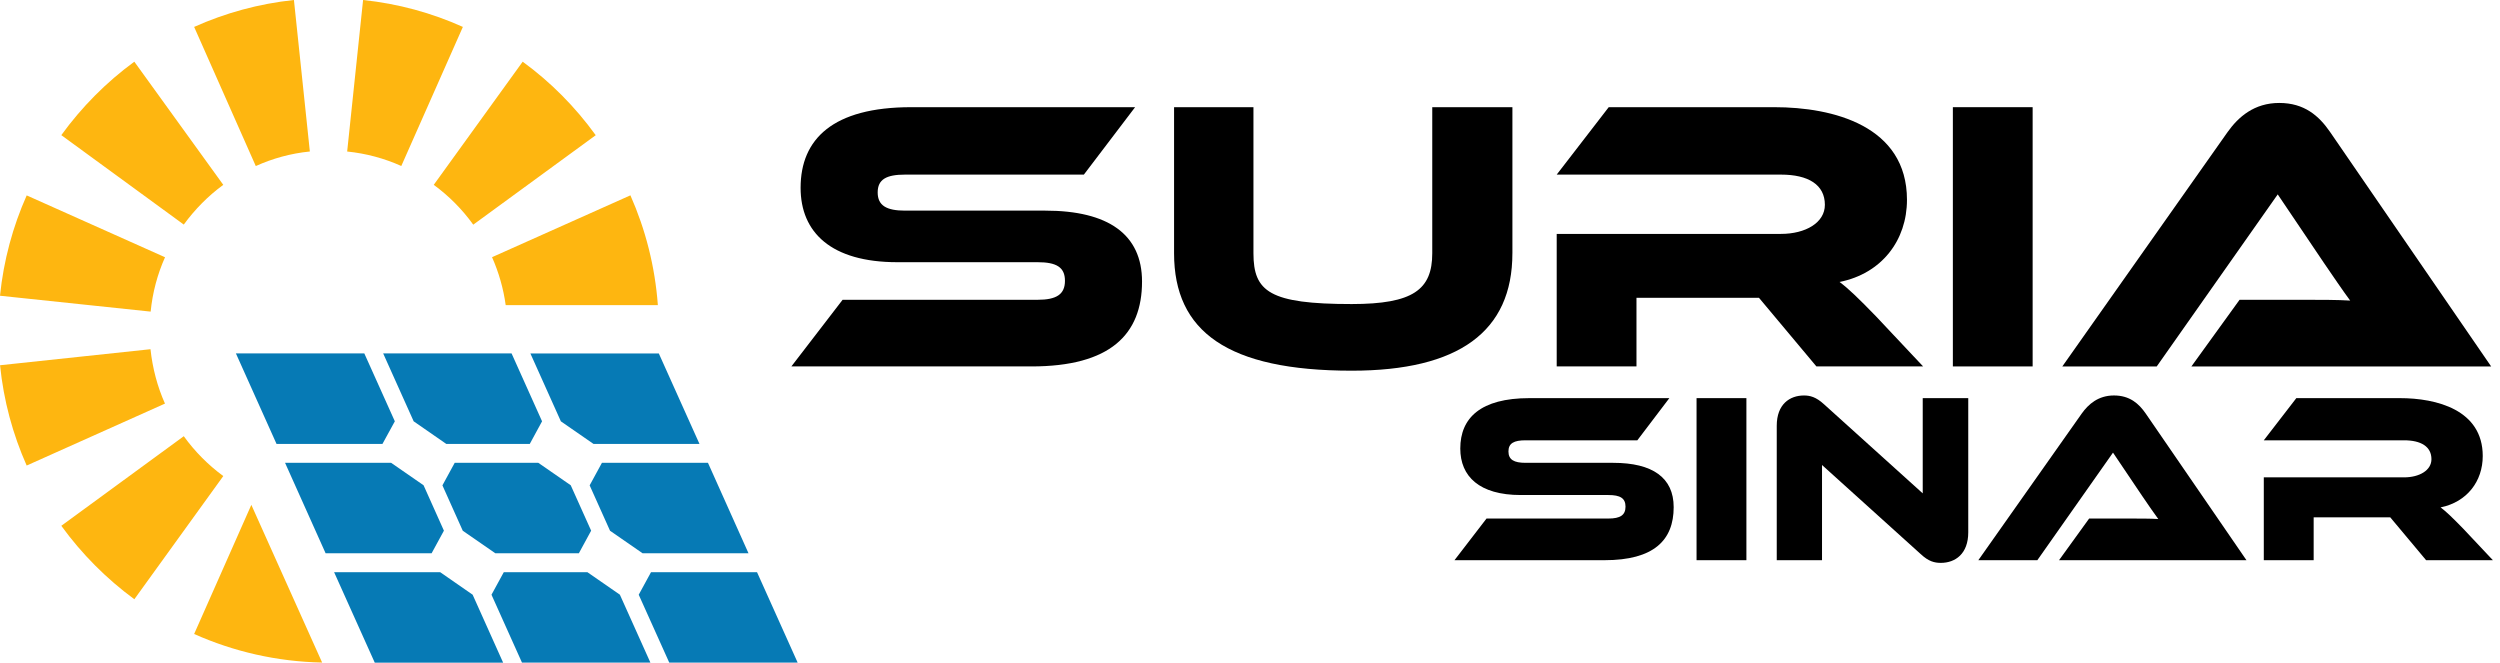 <svg width="166" height="44" viewBox="0 0 166 44" fill="none" xmlns="http://www.w3.org/2000/svg">
<g clip-path="url(#clip0_328_1654)">
<path d="M69.409 13.986C73.579 13.986 75.831 15.557 75.831 18.695C75.831 22.22 73.707 24.331 68.487 24.331H52.547L55.949 19.906H68.896C70.15 19.906 70.713 19.545 70.713 18.645C70.713 17.745 70.15 17.41 68.896 17.41H59.582C55.181 17.41 53.16 15.429 53.16 12.47C53.16 9.228 55.308 7.117 60.504 7.117H75.371L71.969 11.594H60.095C58.867 11.594 58.278 11.904 58.278 12.777C58.278 13.651 58.867 13.986 60.095 13.986H69.409Z" fill="black"/>
<path d="M100.423 16.817C100.423 22.015 96.866 24.614 89.754 24.614C81.515 24.614 77.958 22.015 77.958 16.817V7.117H83.229V16.817C83.229 19.365 84.304 20.189 89.754 20.189C93.822 20.189 95.102 19.238 95.102 16.817V7.117H100.424V16.817H100.423Z" fill="black"/>
<path d="M127.698 24.331H120.61L116.797 19.776H108.662V24.331H103.365V15.531H118.256C119.892 15.531 121.172 14.785 121.172 13.601C121.172 12.263 120.071 11.594 118.256 11.594H103.365L106.819 7.117H117.821C121.709 7.117 126.623 8.352 126.623 13.268C126.623 15.944 124.961 18.158 122.146 18.723C122.735 19.16 123.374 19.778 124.55 20.987L127.697 24.333L127.698 24.331Z" fill="black"/>
<path d="M134.967 24.331H129.67V7.117H134.967V24.333V24.331Z" fill="black"/>
<path d="M145.509 24.331L148.707 19.906H153.006C154.03 19.906 155.232 19.906 156.051 19.958C155.591 19.339 154.875 18.286 154.312 17.462L151.241 12.907L143.206 24.333H136.937L147.914 8.765C148.63 7.762 149.679 6.836 151.342 6.836C153.004 6.836 153.976 7.686 154.718 8.765L165.413 24.333H145.507L145.509 24.331Z" fill="black"/>
<path d="M107.119 30.732C109.726 30.732 111.132 31.713 111.132 33.676C111.132 35.879 109.805 37.197 106.542 37.197H96.578L98.705 34.431H106.798C107.583 34.431 107.934 34.205 107.934 33.642C107.934 33.08 107.583 32.87 106.798 32.87H100.977C98.226 32.87 96.963 31.632 96.963 29.782C96.963 27.755 98.307 26.436 101.553 26.436H110.845L108.719 29.236H101.297C100.529 29.236 100.161 29.428 100.161 29.976C100.161 30.524 100.529 30.732 101.297 30.732H107.119Z" fill="black"/>
<path d="M115.961 37.197H112.651V26.436H115.961V37.197Z" fill="black"/>
<path d="M127.54 36.796L120.982 30.876V37.197H117.976V28.271C117.976 26.84 118.839 26.26 119.784 26.26C120.183 26.26 120.583 26.357 121.111 26.84L127.669 32.759V26.438H130.692V35.348C130.692 36.779 129.829 37.375 128.869 37.375C128.453 37.375 128.054 37.279 127.542 36.796H127.54Z" fill="black"/>
<path d="M136.72 37.197L138.719 34.431H141.405C142.044 34.431 142.797 34.431 143.309 34.463C143.022 34.078 142.573 33.417 142.221 32.902L140.303 30.054L135.28 37.196H131.362L138.224 27.464C138.671 26.836 139.327 26.259 140.367 26.259C141.407 26.259 142.015 26.79 142.479 27.464L149.164 37.196H136.722L136.72 37.197Z" fill="black"/>
<path d="M165.524 37.197H161.094L158.712 34.35H153.627V37.197H150.316V31.697H159.625C160.649 31.697 161.448 31.23 161.448 30.491C161.448 29.654 160.759 29.236 159.625 29.236H150.316L152.476 26.436H159.352C161.783 26.436 164.854 27.208 164.854 30.28C164.854 31.952 163.813 33.335 162.055 33.691C162.423 33.965 162.823 34.35 163.559 35.105L165.526 37.196L165.524 37.197Z" fill="black"/>
<path d="M24.109 0L23.052 10.061C24.321 10.189 25.532 10.522 26.646 11.022L30.735 1.787C28.677 0.861 26.447 0.246 24.109 0ZM19.517 0C17.183 0.246 14.957 0.861 12.891 1.787L16.984 11.026C18.1 10.521 19.304 10.187 20.574 10.059L19.517 0ZM1.773 12.974C0.852 15.042 0.239 17.29 0 19.637L10.003 20.691C10.13 19.419 10.456 18.203 10.958 17.081L1.771 12.974H1.773ZM12.203 28.964L4.071 34.913C5.426 36.781 7.062 38.423 8.92 39.79L14.826 31.611C13.819 30.869 12.935 29.98 12.203 28.964ZM17.257 34.789L16.689 33.522L12.891 42.097C15.498 43.259 18.367 43.933 21.39 43.993L17.257 34.789ZM9.995 23.187L0.004 24.252C0.239 26.603 0.851 28.838 1.771 30.912L10.954 26.799C10.456 25.683 10.13 24.464 9.993 23.189L9.995 23.187ZM8.92 4.096C7.062 5.455 5.426 7.104 4.071 8.973L12.203 14.912C12.937 13.905 13.821 13.007 14.826 12.274L8.92 4.097V4.096ZM41.859 12.97L32.672 17.077C33.112 18.075 33.425 19.141 33.578 20.263H43.682C43.492 17.678 42.857 15.227 41.859 12.97ZM34.706 4.096L28.8 12.274C29.807 13.007 30.691 13.901 31.424 14.918L39.556 8.978C38.201 7.104 36.57 5.455 34.706 4.096Z" fill="#FEB610"/>
<path d="M35.993 27.975L35.178 29.475H29.631L27.467 27.975L25.442 23.466H33.968L35.993 27.975Z" fill="#067AB5"/>
<path d="M39.407 29.475H46.445L43.745 23.468H35.217L37.242 27.977L39.407 29.475Z" fill="#067AB5"/>
<path d="M25.396 29.475H18.361L15.664 23.466H24.19L26.217 27.975L25.396 29.475Z" fill="#067AB5"/>
<path d="M29.476 35.237L28.66 36.736H21.62L18.928 30.732H25.972L28.125 32.222L29.476 35.237Z" fill="#067AB5"/>
<path d="M39.252 35.237L38.437 36.736H32.889L30.726 35.24V35.237L29.377 32.228L30.192 30.732H35.745L37.897 32.222L39.252 35.237Z" fill="#067AB5"/>
<path d="M40.504 35.24V35.237L39.153 32.228L39.968 30.732H47.009L49.7 36.736H42.666L40.504 35.24Z" fill="#067AB5"/>
<path d="M52.965 43.998H44.439L42.411 39.49L43.227 37.994H50.267L52.965 43.998Z" fill="#067AB5"/>
<path d="M29.229 37.994H22.185L24.884 44H33.408L31.383 39.488L29.229 37.994Z" fill="#067AB5"/>
<path d="M41.161 39.488L39.004 37.994H33.451L32.635 39.49L34.66 43.998H43.187L41.161 39.49V39.488Z" fill="#067AB5"/>
</g>
<defs>
<clipPath id="clip0_328_1654">
<rect width="165.524" height="44" fill="white"/>
</clipPath>
</defs>
</svg>
